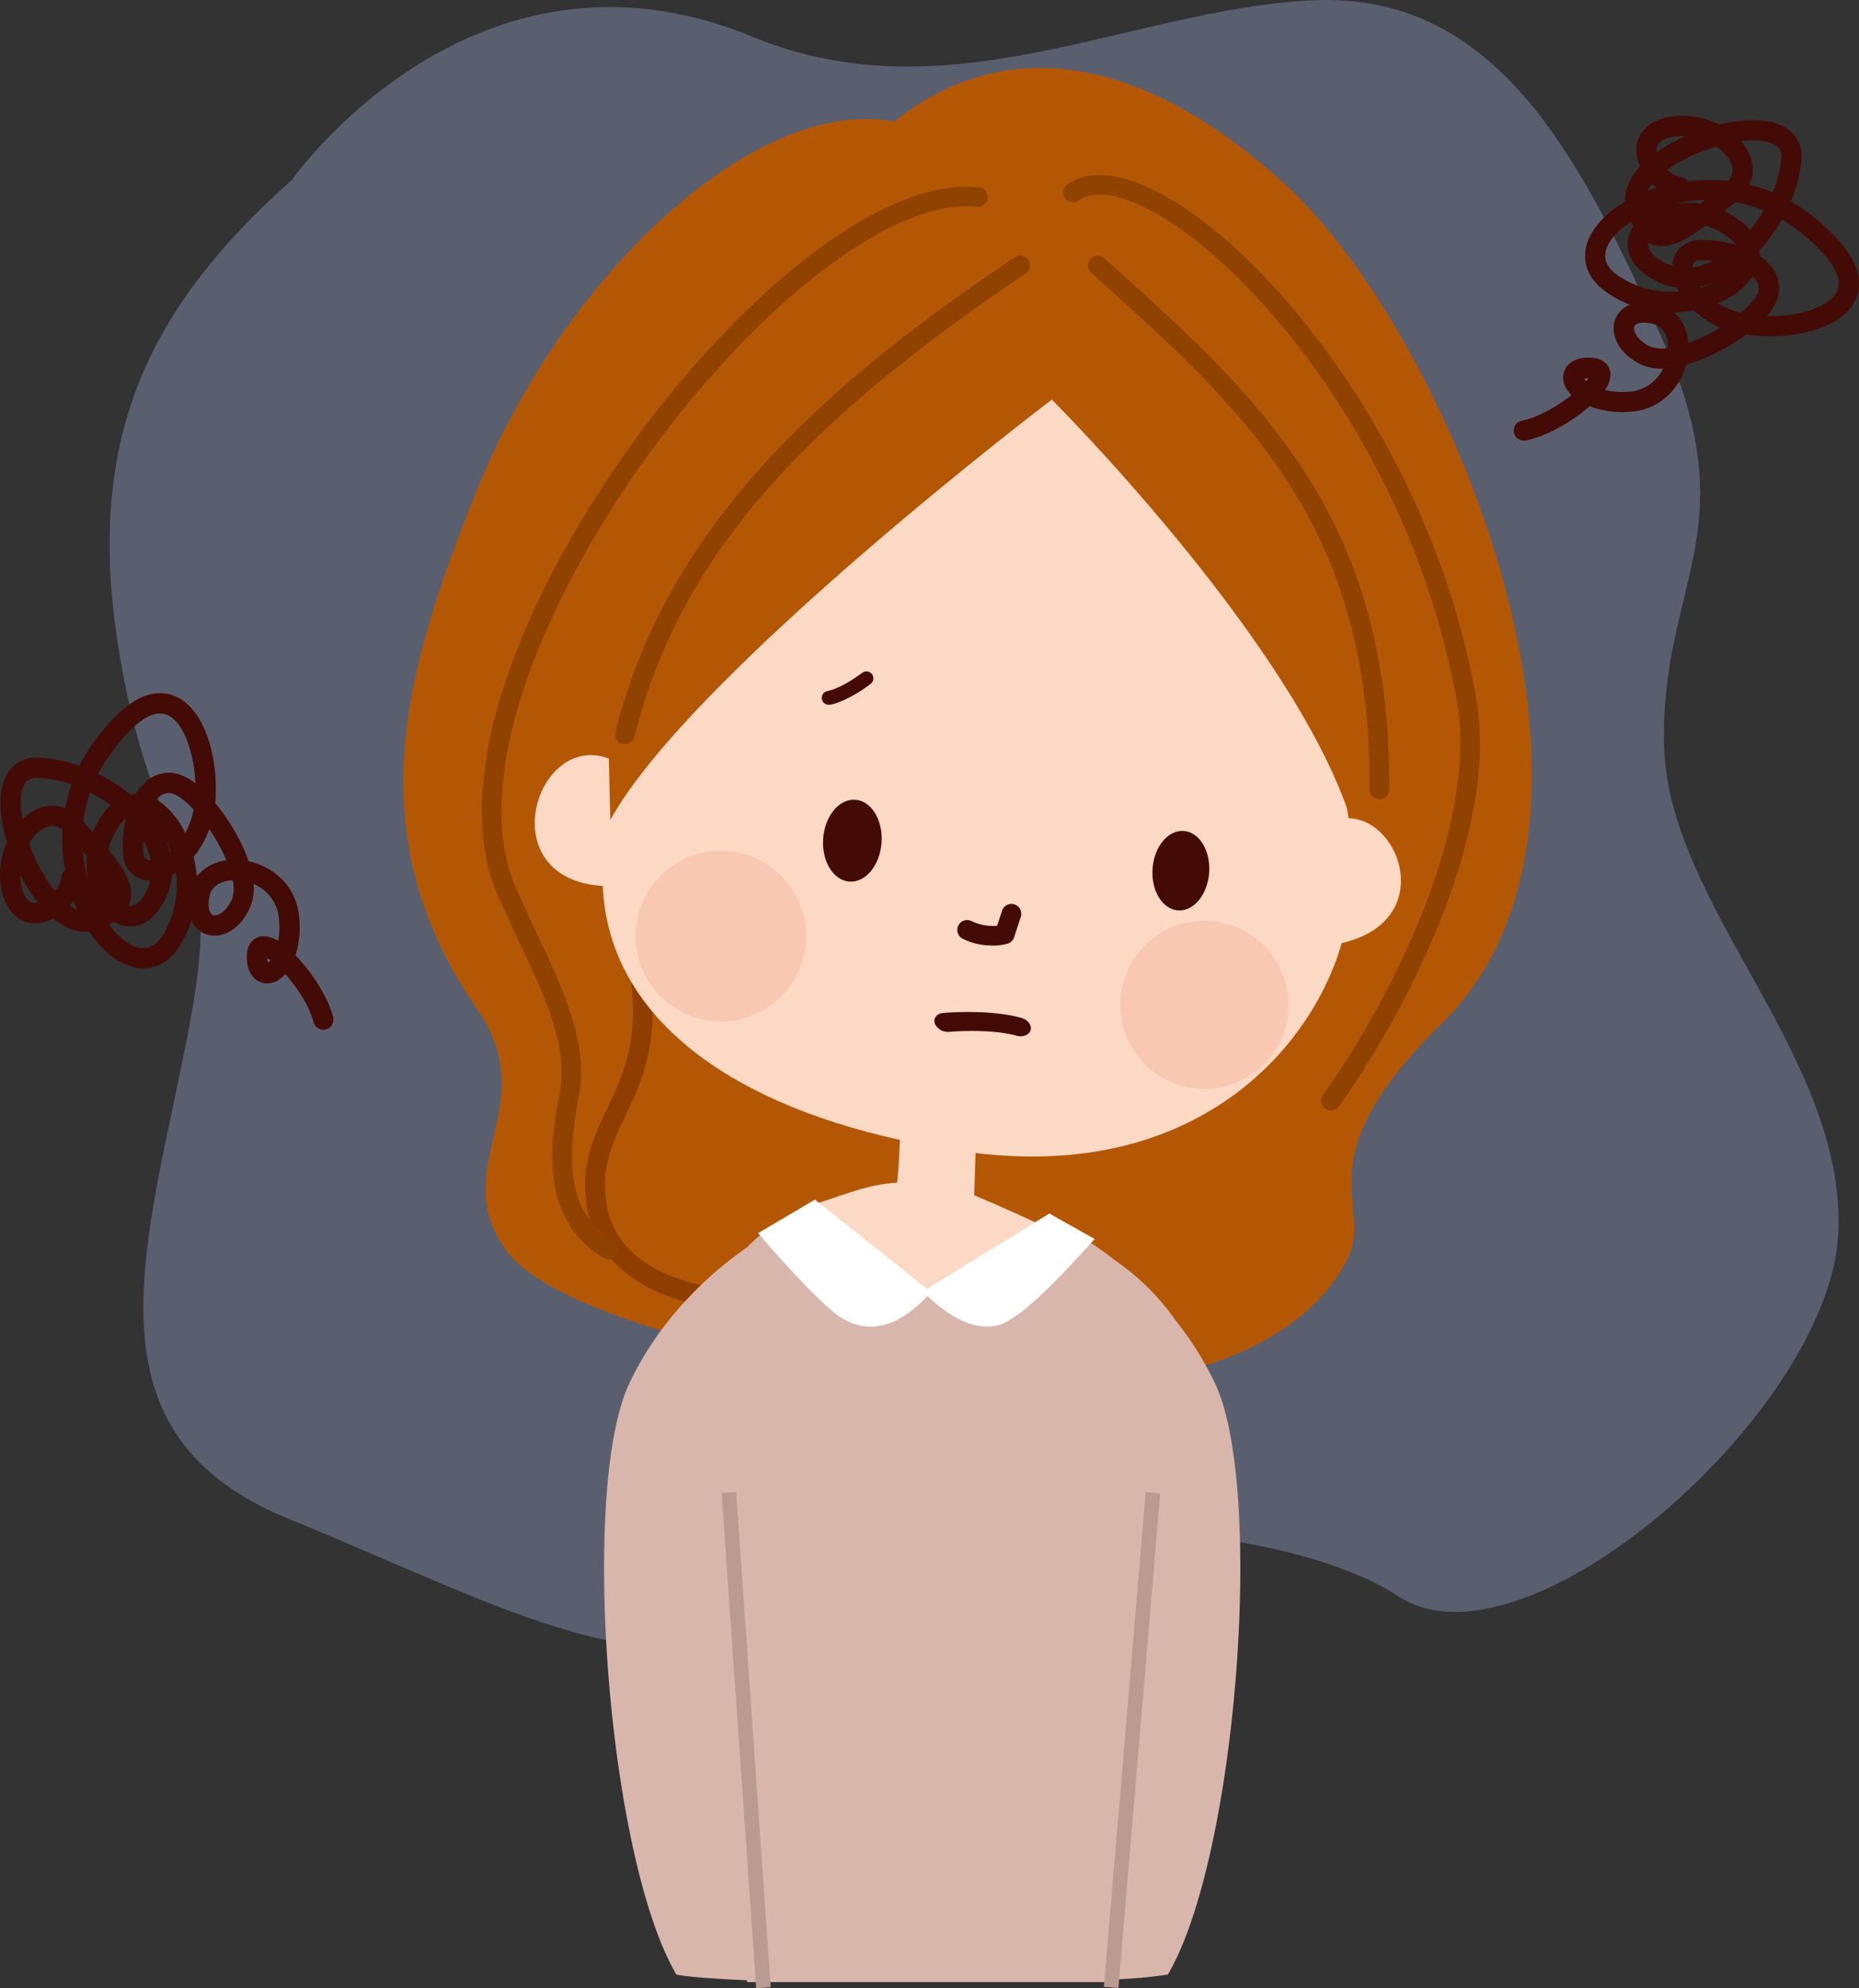 <svg xmlns="http://www.w3.org/2000/svg" viewBox="0 0 510.69 546.08"><rect x="0" y="0" width="510.69" height="546.08" fill="#333333" stroke="none"/><defs><style>.cls-1{fill:#5a5f70;}.cls-2{fill:#b45705;}.cls-3{fill:#903d00;}.cls-4{fill:#904300;}.cls-5{fill:#fbd9c4;}.cls-6{fill:#f8c8b2;}.cls-7{fill:#440b06;}.cls-8{fill:#d9b6ac;}.cls-9{fill:#fff;}.cls-10{fill:none;stroke:#bb9a91;stroke-miterlimit:10;stroke-width:4px;}</style></defs><title>02</title><g id="レイヤー_2" data-name="レイヤー 2"><g id="レイヤー_1-2" data-name="レイヤー 1"><path class="cls-1" d="M80.25,49.35C37.91,87,22,124.82,34,186.11s28.77,41.53,17.23,99.81S22.22,394,79.49,417.25s105.57,51.87,136.51,23,133-25,168-1.88,118.87-51,121-99.75S458.23,249,457.14,204.74s23.07-58.78-.4-111.34S410.05-2.45,360.12.11s-99.58,32.14-153.36,10C129.93-21.63,80.25,49.35,80.25,49.35Z"/><path class="cls-2" d="M252.6,379.83C312.78,387,356.15,373.22,370.05,346c7.91-15.48-13.21-26.35,26.09-65C454,224.23,397.65,91.59,353.4,51,315.85,16.48,277.59,8,245.65,33.4c-37.72-7.26-90.52,41.43-114.75,101.53-20,49.72-32.87,94.44.27,142.4,18.49,26.76-9.14,43.4,8.21,66.5C151.77,360.33,206.35,374.31,252.6,379.83Z"/><path class="cls-3" d="M196.62,359a50.29,50.29,0,0,1-19.18-5.72c-9.09-5-14.69-12.48-16.19-21.7-1.88-11.52,1.72-19.08,5.53-27.09,4.25-9,8.66-18.21,6.54-35.06a2.7,2.7,0,1,1,5.36-.67c2.32,18.41-2.64,28.84-7,38-3.58,7.54-6.68,14.05-5.07,23.9,1.24,7.63,5.76,13.62,13.44,17.82a45.37,45.37,0,0,0,17,5.08,2.7,2.7,0,1,1-.39,5.39Z"/><path class="cls-4" d="M171.5,204.45a2.67,2.67,0,0,1-.47-.07,2.72,2.72,0,0,1-2-3.29c6.6-26.17,19.52-49.77,39.52-72.17,16.95-19,39.26-37.5,70.2-58.26a2.7,2.7,0,1,1,3,4.49c-64.46,43.25-95.6,80.12-107.48,127.27a2.7,2.7,0,0,1-2.82,2Z"/><path class="cls-4" d="M378.73,219.45a2.7,2.7,0,0,1-2.51-2.72c.52-72.5-34.36-103.9-74.74-140.26l-1.83-1.65a2.7,2.7,0,0,1,3.62-4l1.83,1.65c20.35,18.32,39.57,35.62,53.68,57.73a138.1,138.1,0,0,1,16.85,37.64c4.17,14.89,6.13,30.9,6,49a2.7,2.7,0,0,1-2.72,2.69Z"/><path class="cls-4" d="M167.18,346a2.77,2.77,0,0,1-1.19-.38c-16.86-10-15.45-29.24-12.33-44.88,2.58-13-3.52-26-11.25-42.45-1.84-3.91-3.74-8-5.61-12.21-3.42-7.75-4.87-17-4.34-27.4A121,121,0,0,1,138.93,187c6.94-20.81,19.48-44.23,35.29-65.94,14.77-20.27,31.82-38.28,48-50.71,17.83-13.7,34-20.24,46.67-18.92a2.7,2.7,0,1,1-.56,5.38c-11.3-1.18-26.1,5-42.82,17.83-15.79,12.13-32.46,29.75-46.93,49.61-15.5,21.27-27.77,44.16-34.54,64.46-7.5,22.49-8.3,41.55-2.31,55.14,1.85,4.19,3.73,8.21,5.55,12.09,7.83,16.68,14.6,31.09,11.66,45.81-4.16,20.91-1.23,32.62,9.79,39.17a2.71,2.71,0,0,1-1.57,5Z"/><path class="cls-4" d="M365.42,305a2.65,2.65,0,0,1-1.38-.49,2.71,2.71,0,0,1-.62-3.78,243.56,243.56,0,0,0,28.07-52c8.36-21.77,11.38-41.15,8.73-56-7.23-40.51-24.92-71.74-38.5-90.81-16-22.44-35.21-40.17-50.23-46.27-4.64-1.89-11-3.52-15.14-.58a2.7,2.7,0,1,1-3.16-4.39c4.84-3.47,11.87-3.48,20.34,0,16.16,6.56,35.82,24.56,52.6,48.14A236.37,236.37,0,0,1,390,140.85a225.61,225.61,0,0,1,15.55,50.85c1.51,8.44,1.36,18.1-.43,28.71a159,159,0,0,1-8.57,30.23,249.65,249.65,0,0,1-28.72,53.24,2.71,2.71,0,0,1-2.4,1.12Z"/><path class="cls-5" d="M370.46,224.74c-.13-.91-.27-1.83-.42-2.73-17.33-48.65-81.1-112.26-81.1-112.26s-99.26,75.4-121.29,115.47l-.39-16.88c-20.18-7.56-32.6,33.1-1.67,35,1.47,34.33,32.14,58.86,81.62,69.74-.12,3.38-.36,8.34-.77,11.77-8.3.48-13.5,3-26.17,7.05,1.34,3.24,34.43,37.33,34.43,37.33s33.33-28.18,35.6-30.64c0,0-7.32-3.78-22.68-10.31l.38-11.59c60.25,7.3,92.07-28.16,100.6-57.67C394.51,253.09,385.07,225,370.46,224.74Z"/><path class="cls-6" d="M308,272.7a23.08,23.08,0,1,0,26.13-19.55A23.08,23.08,0,0,0,308,272.7Z"/><path class="cls-6" d="M174.84,253.75a23.43,23.43,0,1,0,26.53-19.84A23.42,23.42,0,0,0,174.84,253.75Z"/><path class="cls-7" d="M271.36,259.66a17.41,17.41,0,0,1-7.07-1.92,2.71,2.71,0,0,1,2.64-4.73,13.39,13.39,0,0,0,7,1.25l1.31-4a2.71,2.71,0,1,1,5.14,1.7l-1.81,5.49a2.67,2.67,0,0,1-1.72,1.71,14.7,14.7,0,0,1-5.49.49Z"/><path class="cls-7" d="M228,193.54a1.89,1.89,0,0,1-.71-3.72c4.29-.92,9.5-5,9.55-5a1.89,1.89,0,0,1,2.35,3c-.24.19-5.95,4.65-11.11,5.75l-.08,0Z"/><path class="cls-7" d="M280.69,279.61c1.7.52,2.79,2,2.45,3.29s-2.05,2.06-3.82,1.58c-7.42-2.05-18.41-1.08-18.52-1.07a3.9,3.9,0,0,1-4-2.3c-.47-1.43.55-2.72,2.29-2.88.51-.05,12.55-1.12,21.47,1.34l.13,0Z"/><ellipse class="cls-7" cx="324.39" cy="239.13" rx="10.94" ry="7.8" transform="translate(62.47 545.42) rotate(-85.86)"/><ellipse class="cls-7" cx="234.15" cy="230.89" rx="11.27" ry="8.04" transform="translate(-13.04 447.77) rotate(-85.86)"/><path class="cls-8" d="M333.87,380.17a88.12,88.12,0,0,0-10.72-17.24A66.39,66.39,0,0,0,306.07,346a84.23,84.23,0,0,0-12.2-8.09l0,.87q-2.83-1.46-6-2.94l-33.1,19.22-33.28-22.6c-7.32,2.64-12.47,6.1-16.21,10.1-8.87,6.14-23.52,18.46-32.47,37.58-13.5,28.84-6,129.77,13,162.21,4,.74,12.06,1.24,19.42,1.56,0,.32,0,.5,0,.5H305.82c0-.23,0-.48,0-.71a144.29,144.29,0,0,0,15-1.35C339.87,509.94,347.37,409,333.87,380.17Z"/><path class="cls-9" d="M223.88,329.49,254.69,354l33.58-20.69,12.44,7c-9.74,10.83-21.1,22.73-27,23.81s-11.9-1.62-18.94-8.12c-8.65,9.2-17.85,11.37-26.51,3.79s-20-21.1-20-21.1Z"/><line class="cls-10" x1="200.23" y1="409.94" x2="209.73" y2="545.94"/><line class="cls-10" x1="316.73" y1="410.02" x2="305.25" y2="545.87"/><path class="cls-7" d="M417.08,120.59a2.84,2.84,0,0,1-1.18-1.79,2.79,2.79,0,0,1,2.22-3.27c3.46-.67,8-2.9,12.25-6,.47-.34.91-.67,1.32-1a8.87,8.87,0,0,1-1.39-1.8,5.44,5.44,0,0,1-.1-5.76c.73-1.16,2.63-3,7.08-2.71s5.1,3.44,5.16,4.38a7.51,7.51,0,0,1-1.55,4.48,22.94,22.94,0,0,0,5.94.51,11.26,11.26,0,0,0,10.05-6.4,13.07,13.07,0,0,1-6.51-1.32c-6.54-3.45-8-8.8-6.6-12.33a7.15,7.15,0,0,1,4-3.9,30.27,30.27,0,0,1-6.18-3.22c-5.55-3.76-6.38-8.15-6.1-11.17s2-6.36,4.85-9.27a30,30,0,0,1,6.11-4.66c-.19-3.22,1.22-6.52,4.09-9.64a11.36,11.36,0,0,1-1-4.26c-.13-4.74,3.21-8.23,8.95-9.33a21.77,21.77,0,0,1,13.19,1.8l.58.29c6.69-1.64,13.27-1.79,17.6.46a9.14,9.14,0,0,1,5,9.34A36.4,36.4,0,0,1,492,55.3a44.56,44.56,0,0,1,5.06,3.38c5.71,4.4,9.68,8.62,11.78,12.54,2.65,5,2,8.74.94,11-4,8.95-19.62,11.3-30.08,9.67a56.74,56.74,0,0,1-12,6.72,42.81,42.81,0,0,1-4.49,1.54c-1.76,6.48-7.19,12.74-16.2,13a26.34,26.34,0,0,1-10.34-1.54c-.82.71-1.66,1.37-2.47,2-5,3.76-10.61,6.51-15,7.36a2.81,2.81,0,0,1-2.09-.43ZM435.13,104a3.11,3.11,0,0,0,.6.73,10.25,10.25,0,0,0,.65-.86,4.19,4.19,0,0,0-1.25.13Zm20.65-14.32a4.79,4.79,0,0,0-1.37-.63c-3.2-.9-5.07-.28-5.45.67s.52,3.47,4,5.3a9.22,9.22,0,0,0,5.29.55c0-2.26-.66-4.65-2.48-5.89Zm4.1-3.87a12.23,12.23,0,0,1,3.92,8.39c.59-.21,1.19-.44,1.81-.68a49.44,49.44,0,0,0,7-3.54,25.89,25.89,0,0,1-7.32-4.71l-1,.16a34.85,34.85,0,0,1-4.42.38ZM448,60.94c-4.12,2.69-6.74,5.92-7,8.87-.2,2.21,1,4.24,3.68,6a25.9,25.9,0,0,0,16.52,4.25c-.21-.36-.39-.73-.57-1.1a18.16,18.16,0,0,1-6.82-2.37c-.42-.25-.81-.5-1.18-.75-4.74-3.21-5.64-6.69-5.51-9.12a8.77,8.77,0,0,1,1.56-4.48c-.23-.42-.46-.87-.67-1.34Zm33.49,15c-.1.16-.22.33-.33.49a21.45,21.45,0,0,1-9.29,6.85,21.54,21.54,0,0,0,6.33,2.65c2.5-2.09,4.22-4.1,4.69-5.53a3.67,3.67,0,0,0-.62-3.59,6.25,6.25,0,0,0-.78-.87ZM467,78.77l.19.26a26.65,26.65,0,0,0,3.55-1.35A23.24,23.24,0,0,1,467,78.77ZM452.79,66.61a2.22,2.22,0,0,0-.06.43c-.08,1.53,1.33,3.23,3.95,4.78A13,13,0,0,0,459.41,73c0-.07,0-.15,0-.22.34-4.07,3.32-6.76,7.59-6.87a32.52,32.52,0,0,1,9.87,1.35h0a10.38,10.38,0,0,0-2.15-2.15A18.6,18.6,0,0,0,468.46,62c-5.2,3.91-9.88,6.61-14.32,5.2a6.67,6.67,0,0,1-1.35-.57Zm17.74,5.07a23.9,23.9,0,0,0-3.38-.15c-1.67,0-2.07.73-2.16,1.75a1,1,0,0,1,0,.17,18.36,18.36,0,0,0,5.55-1.77Zm12.89-1.37a14.23,14.23,0,0,1,3.38,3.17,9.23,9.23,0,0,1,1.44,8.67,14.09,14.09,0,0,1-2.85,4.66c8.27.15,17.24-2.29,19.29-6.85,1.8-4-2.11-10-11-16.85a40.08,40.08,0,0,0-4.13-2.8c-.48.84-1,1.66-1.53,2.48a46.72,46.72,0,0,1-4.66,5.95,8.23,8.23,0,0,1,.09,1.57ZM453,58.3l0,.08c.23-.14.48-.28.73-.41l-.77.33Zm.86-7.86a10.12,10.12,0,0,0-1.25,2c.83-.31,1.68-.61,2.54-.88a15,15,0,0,1-1.29-1.1Zm14.59,4.48a42.43,42.43,0,0,0-8.12,1,23.57,23.57,0,0,1,6.81,0l1.31-1Zm8.47,4.89c.41.28.82.58,1.23.89a16.3,16.3,0,0,1,2.64,2.51,41.45,41.45,0,0,0,3.75-5.39,39.23,39.23,0,0,0-7.83-2.28c-.11.1-.23.19-.35.28l-2.72,2.12a24.73,24.73,0,0,1,3.28,1.87ZM458,46.61a7.35,7.35,0,0,0,3.74,2,2.77,2.77,0,0,1,1.91,1.16,46.94,46.94,0,0,1,9.25-.24c.63,0,1.26.1,1.89.17a4.64,4.64,0,0,0,.65-5.11,10.83,10.83,0,0,0-3.9-4.29l0,0A45.33,45.33,0,0,0,458,46.61Zm5-9.22a14.65,14.65,0,0,0-3.49.23c-4.49.87-4.43,3-4.41,3.69a3.57,3.57,0,0,0,0,.46A46.74,46.74,0,0,1,463,37.39Zm15.26,1.41a14,14,0,0,1,2.25,3.46,10,10,0,0,1,.1,8.45A45.57,45.57,0,0,1,487,52.83a30.64,30.64,0,0,0,2.3-9.23,3.59,3.59,0,0,0-2-4c-2-1-5.17-1.3-9-.85Z"/><path class="cls-7" d="M91.23,281.47a2.79,2.79,0,0,1-5.11-.75c-.86-3.42-3.35-7.87-6.67-11.9-.36-.45-.72-.87-1.07-1.26a9.14,9.14,0,0,1-1.72,1.49,5.48,5.48,0,0,1-5.75.43c-1.19-.67-3.19-2.46-3.1-6.93s3.15-5.28,4.08-5.39a7.47,7.47,0,0,1,4.56,1.3,23,23,0,0,0,.18-6,11.29,11.29,0,0,0-7-9.68,13,13,0,0,1-1,6.58c-3.07,6.72-8.34,8.48-11.93,7.28a7.16,7.16,0,0,1-4.13-3.76,30,30,0,0,1-2.86,6.36C46.36,265,42,266.11,39,266s-6.46-1.61-9.53-4.32a30.52,30.52,0,0,1-5-5.84c-3.2.37-6.58-.85-9.85-3.54a11.3,11.3,0,0,1-4.2,1.25c-4.73.41-8.4-2.73-9.82-8.4a21.75,21.75,0,0,1,1.06-13.27c.08-.2.16-.4.25-.6-2-6.59-2.53-13.14-.53-17.6a9.15,9.15,0,0,1,9-5.56,36.76,36.76,0,0,1,11.42,2.22,45.53,45.53,0,0,1,3.09-5.24C29,199.15,33,195,36.77,192.64c4.8-2.93,8.62-2.47,11-1.56,9.17,3.53,12.39,18.95,11.35,29.48a56.71,56.71,0,0,1,7.39,11.6,42.85,42.85,0,0,1,1.79,4.4C74.84,238,81.39,243,82.19,252a26.4,26.4,0,0,1-1,10.42c.76.77,1.47,1.57,2.12,2.35,4,4.77,7.1,10.22,8.19,14.59a2.75,2.75,0,0,1-.31,2.11ZM73.6,264.39a3.3,3.3,0,0,0,.7-.65c-.34-.24-.64-.44-.9-.59a4.27,4.27,0,0,0,.2,1.24ZM58.15,244.57a4.78,4.78,0,0,0-.56,1.41c-.71,3.24,0,5.07,1,5.4s3.44-.71,5.08-4.3a9.19,9.19,0,0,0,.24-5.31c-2.25.12-4.6.91-5.73,2.8Zm-4.1-3.88a12.29,12.29,0,0,1,8.15-4.38c-.24-.58-.5-1.17-.78-1.76a48.17,48.17,0,0,0-3.93-6.81,25.56,25.56,0,0,1-4.29,7.58c.08.33.15.65.22,1a33.39,33.39,0,0,1,.63,4.39ZM29.93,253.92c2.92,4,6.3,6.39,9.26,6.5,2.22.08,4.17-1.27,5.82-4a26.1,26.1,0,0,0,3.32-16.74c-.36.23-.72.43-1.07.63a18.12,18.12,0,0,1-2,6.94c-.22.44-.45.84-.68,1.23-2.93,4.91-6.36,6-8.8,6a8.75,8.75,0,0,1-4.56-1.3c-.4.25-.84.5-1.3.74ZM43,219.63l.51.31a21.53,21.53,0,0,1,7.37,8.88,21.91,21.91,0,0,0,2.29-6.46c-2.23-2.38-4.33-4-5.8-4.38a3.66,3.66,0,0,0-3.54.83,6.4,6.4,0,0,0-.83.82ZM46.67,234l.24-.2a25.47,25.47,0,0,0-1.54-3.47,23.34,23.34,0,0,1,1.3,3.67ZM35.33,248.86l.43,0c1.53,0,3.15-1.5,4.55-4.21a12.57,12.57,0,0,0,1-2.79h-.21c-4.09-.11-6.95-2.93-7.29-7.19a32.22,32.22,0,0,1,.79-9.92h0a10.28,10.28,0,0,0-2,2.28,18.49,18.49,0,0,0-2.8,6.43c4.2,5,7.15,9.49,6,14a8.77,8.77,0,0,1-.5,1.38Zm4.06-18a25.4,25.4,0,0,0,0,3.38c.13,1.67.84,2,1.87,2.06h.17a18.4,18.4,0,0,0-2.08-5.44ZM37.3,218.07a13.79,13.79,0,0,1,3-3.55,9.16,9.16,0,0,1,8.57-1.93,14,14,0,0,1,4.81,2.58c-.32-8.26-3.26-17.08-7.92-18.87-4.1-1.58-9.86,2.67-16.21,12A39,39,0,0,0,27,212.54c.86.43,1.72.9,2.56,1.39a46.14,46.14,0,0,1,6.2,4.31,9.2,9.2,0,0,1,1.57-.17ZM27,249.13l.08,0c-.16-.23-.3-.46-.45-.7.12.25.24.5.37.74Zm-7.9-.41a10.66,10.66,0,0,0,2.06,1.14c-.37-.82-.71-1.65-1-2.49a13.37,13.37,0,0,1-1,1.35Zm3.66-14.82a41.91,41.91,0,0,0,1.46,8,23.61,23.61,0,0,1-.36-6.79c-.36-.42-.73-.84-1.1-1.25Zm4.4-8.73c.26-.43.53-.86.82-1.28a16.36,16.36,0,0,1,2.36-2.78,42.54,42.54,0,0,0-5.59-3.44,39.17,39.17,0,0,0-1.84,8l.3.33c.75.87,1.51,1.74,2.27,2.59a24,24,0,0,1,1.68-3.37ZM15.07,244.82A7.22,7.22,0,0,0,16.8,241a2.78,2.78,0,0,1,1.05-2,47.79,47.79,0,0,1-.76-9.23c0-.63,0-1.26.07-1.89a4.66,4.66,0,0,0-5.14-.37A10.93,10.93,0,0,0,8,231.66l0,0a45.39,45.39,0,0,0,7.14,13.12Zm-9.49-4.5A14.65,14.65,0,0,0,6,243.79c1.11,4.44,3.23,4.26,3.92,4.2l.47-.07a46.55,46.55,0,0,1-4.82-7.6ZM6.13,225a14.08,14.08,0,0,1,3.32-2.45,10,10,0,0,1,8.44-.57,44,44,0,0,1,1.76-6.51,30.91,30.91,0,0,0-9.35-1.77A3.58,3.58,0,0,0,6.47,216c-.91,2-1,5.24-.34,9Z"/></g></g></svg>